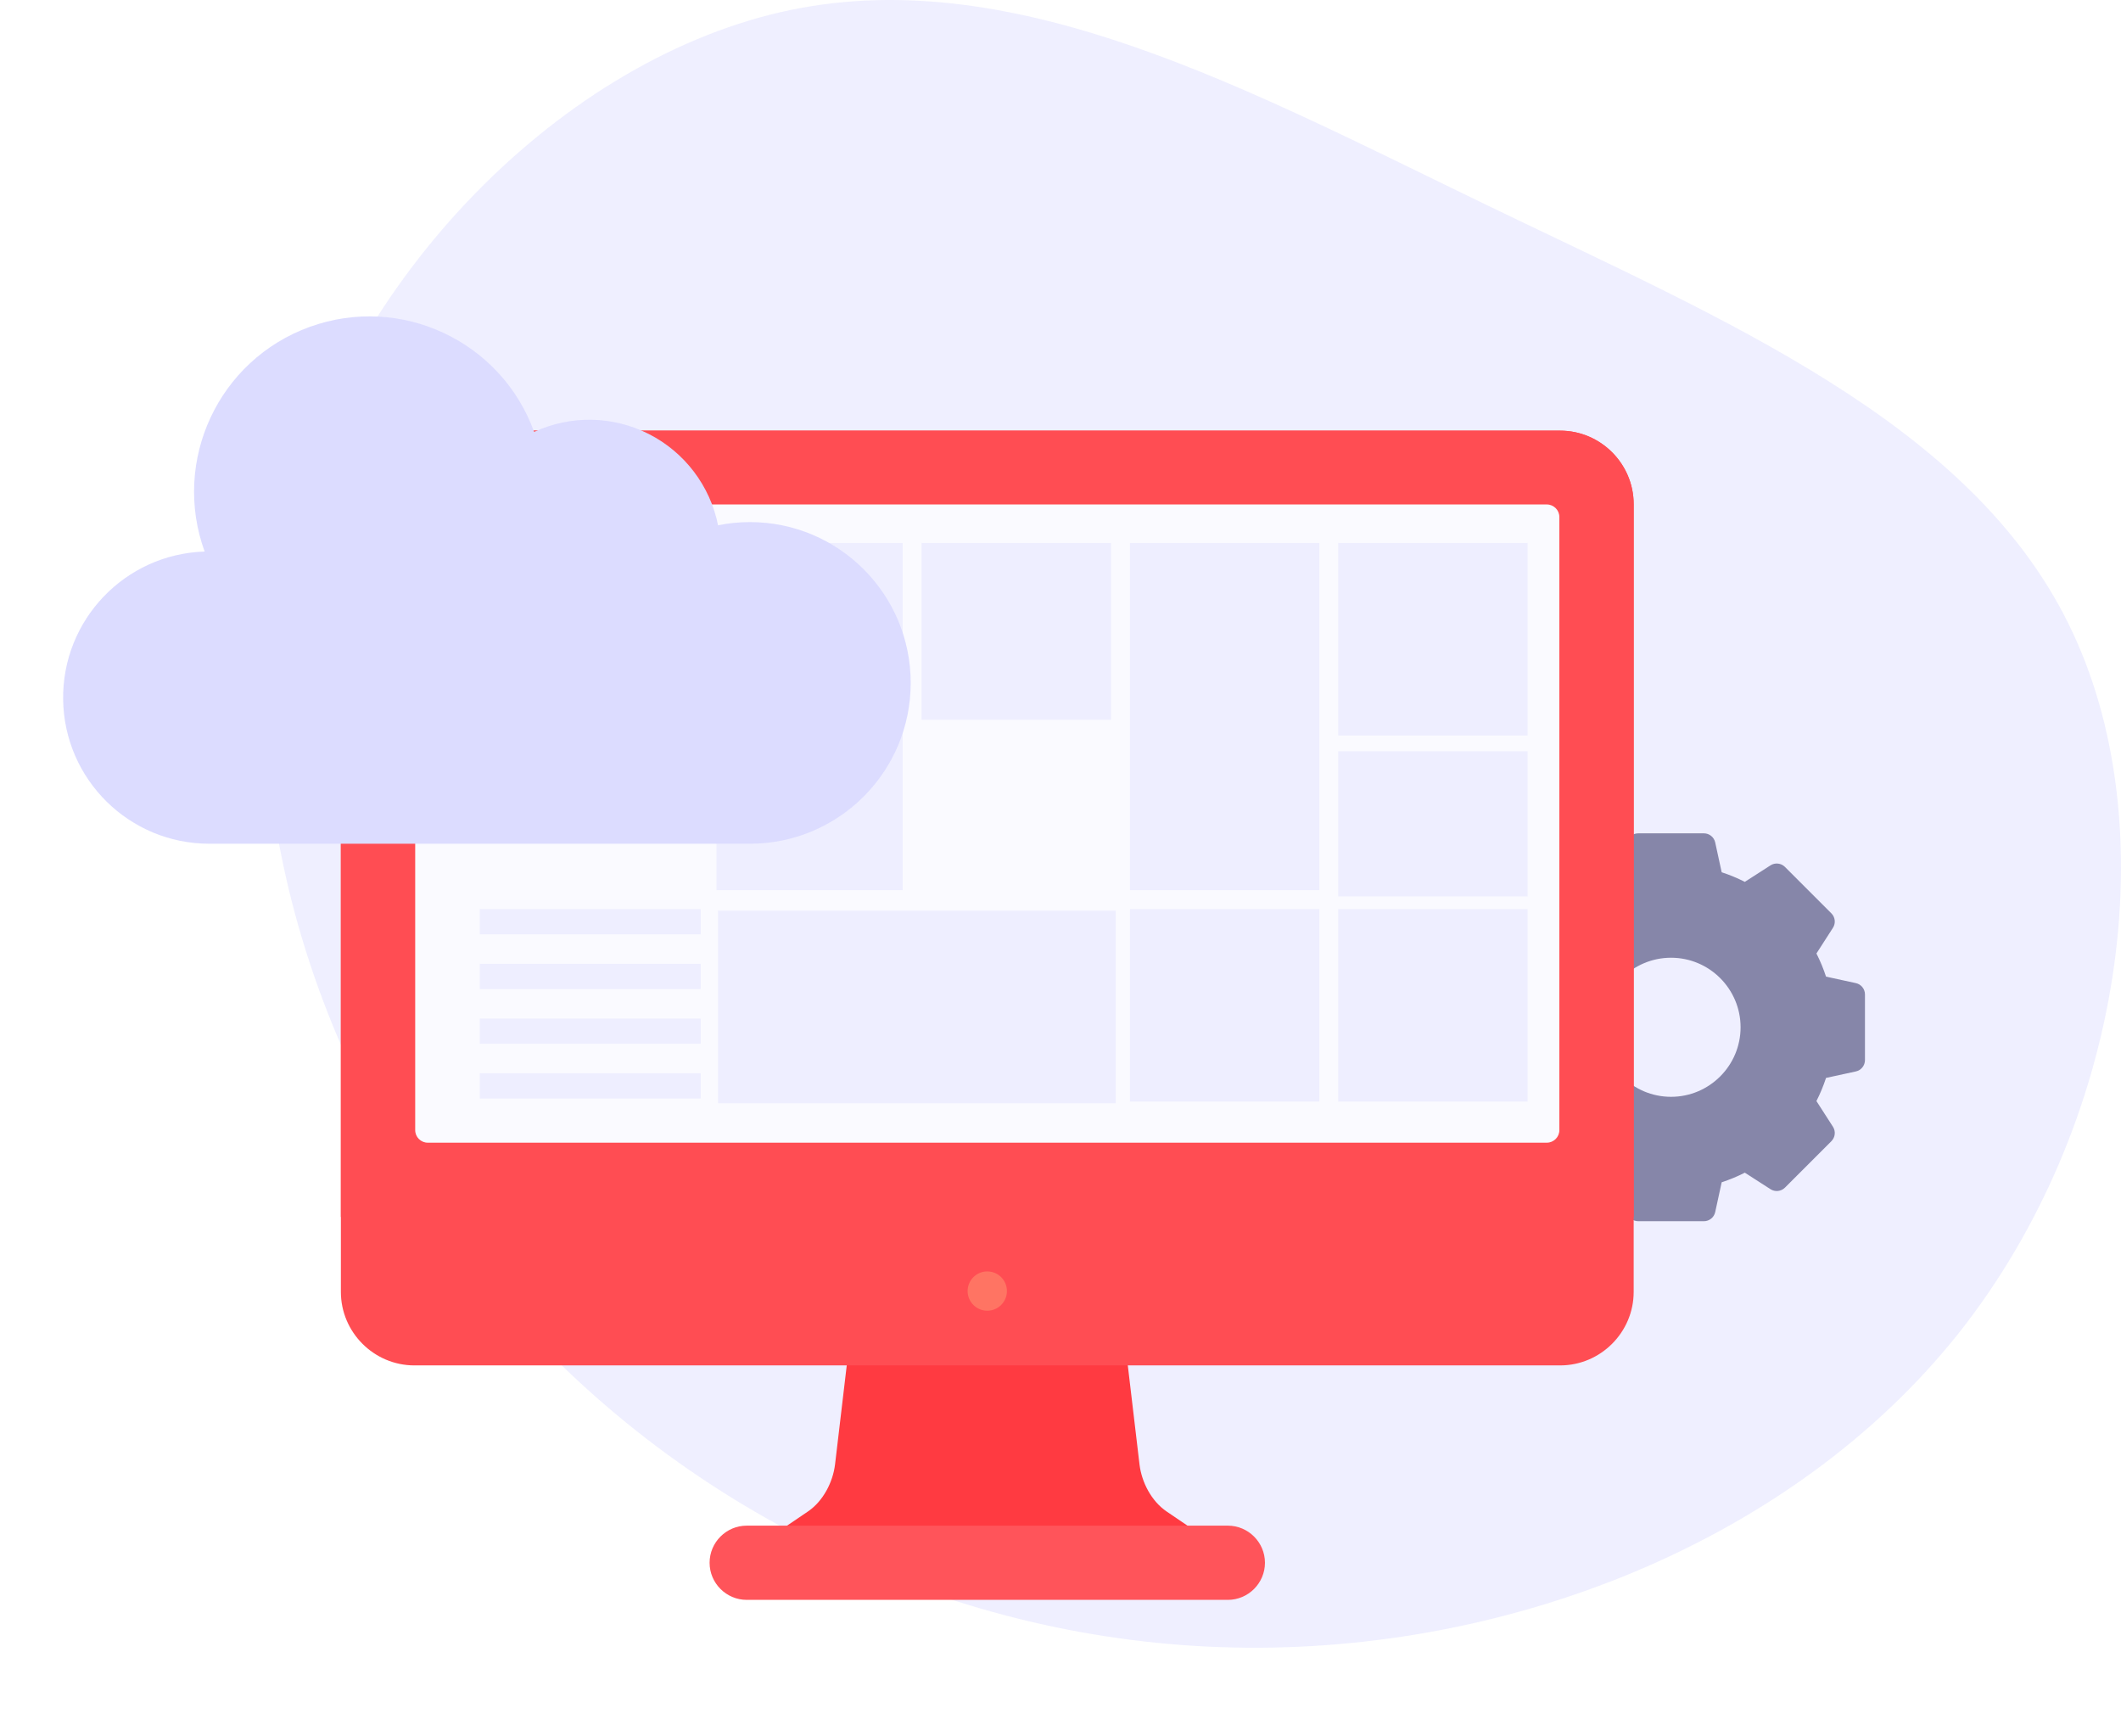 <?xml version="1.0" encoding="UTF-8"?>
<svg width="336px" height="275px" viewBox="0 0 336 275" version="1.1" xmlns="http://www.w3.org/2000/svg" xmlns:xlink="http://www.w3.org/1999/xlink">
    <!-- Generator: Sketch 63.1 (92452) - https://sketch.com -->
    <title>cloud_enablement</title>
    <desc>Created with Sketch.</desc>
    <defs>
        <filter x="-21.7%" y="-23.9%" width="143.4%" height="147.8%" filterUnits="objectBoundingBox" id="filter-1">
            <feOffset dx="0" dy="2" in="SourceAlpha" result="shadowOffsetOuter1"></feOffset>
            <feGaussianBlur stdDeviation="10.5" in="shadowOffsetOuter1" result="shadowBlurOuter1"></feGaussianBlur>
            <feColorMatrix values="0 0 0 0 0   0 0 0 0 0   0 0 0 0 0  0 0 0 0.175 0" type="matrix" in="shadowBlurOuter1" result="shadowMatrixOuter1"></feColorMatrix>
            <feMerge>
                <feMergeNode in="shadowMatrixOuter1"></feMergeNode>
                <feMergeNode in="SourceGraphic"></feMergeNode>
            </feMerge>
        </filter>
        <filter x="-17.0%" y="-27.4%" width="134.1%" height="154.8%" filterUnits="objectBoundingBox" id="filter-2">
            <feOffset dx="0" dy="2" in="SourceAlpha" result="shadowOffsetOuter1"></feOffset>
            <feGaussianBlur stdDeviation="5" in="shadowOffsetOuter1" result="shadowBlurOuter1"></feGaussianBlur>
            <feColorMatrix values="0 0 0 0 0   0 0 0 0 0   0 0 0 0 0  0 0 0 0.162 0" type="matrix" in="shadowBlurOuter1" result="shadowMatrixOuter1"></feColorMatrix>
            <feMerge>
                <feMergeNode in="shadowMatrixOuter1"></feMergeNode>
                <feMergeNode in="SourceGraphic"></feMergeNode>
            </feMerge>
        </filter>
    </defs>
    <g id="Page-1" stroke="none" stroke-width="1" fill="none" fill-rule="evenodd">
        <g id="cloud_enablement" transform="translate(-492, -238)">
            <g transform="translate(502, 238)">
                <path d="M288.095,54.301 C317.17,87.778 332.81,134.983 323.14,176.037 C313.47,217.09 278.49,252.057 242.667,259.439 C206.778,266.82 169.981,246.617 132.275,228.422 C94.634,210.226 56.019,194.103 40.314,162.179 C24.544,130.321 31.683,82.663 57.707,49.833 C83.796,17.003 128.77,-0.934 172.577,0.037 C216.383,0.944 258.956,20.823 288.095,54.301 Z" id="Path" fill="#EFEFFF" fill-rule="nonzero" transform="translate(179, 130.5) rotate(-180) translate(-179, -130.5) "></path>
                <g id="settings-(1)" transform="translate(224, 132)" fill="#8686A9" fill-rule="nonzero">
                    <path d="M59.994,23.724 L55.272,22.698 C54.862,21.441 54.353,20.214 53.752,19.033 L56.367,14.967 C56.834,14.24 56.731,13.286 56.121,12.676 L48.764,5.319 C48.154,4.709 47.2,4.606 46.473,5.073 L42.407,7.687 C41.226,7.087 39.999,6.578 38.742,6.168 L37.716,1.446 C37.532,0.602 36.785,0 35.922,0 L25.518,0 C24.655,0 23.908,0.602 23.724,1.446 L22.698,6.168 C21.441,6.578 20.214,7.087 19.033,7.687 L14.967,5.073 C14.24,4.606 13.286,4.709 12.676,5.319 L5.319,12.676 C4.709,13.286 4.606,14.24 5.073,14.967 L7.687,19.033 C7.087,20.214 6.578,21.441 6.168,22.698 L1.446,23.724 C0.602,23.908 1.70530253e-14,24.655 1.70530253e-14,25.518 L1.70530253e-14,35.922 C1.70530253e-14,36.785 0.602,37.532 1.446,37.716 L6.168,38.742 C6.578,39.999 7.087,41.226 7.687,42.407 L5.073,46.473 C4.606,47.2 4.709,48.154 5.319,48.764 L12.676,56.121 C13.286,56.731 14.24,56.834 14.967,56.367 L19.033,53.752 C20.214,54.353 21.441,54.862 22.698,55.272 L23.724,59.994 C23.908,60.838 24.655,61.44 25.518,61.44 L35.922,61.44 C36.785,61.44 37.532,60.838 37.716,59.994 L38.742,55.272 C39.999,54.862 41.226,54.353 42.407,53.752 L46.473,56.367 C47.2,56.834 48.154,56.731 48.764,56.121 L56.121,48.764 C56.731,48.154 56.834,47.2 56.367,46.473 L53.752,42.407 C54.353,41.226 54.862,39.999 55.272,38.742 L59.994,37.716 C60.838,37.532 61.44,36.785 61.44,35.922 L61.44,25.518 C61.44,24.655 60.838,23.908 59.994,23.724 Z M41.735,30.72 C41.735,36.794 36.794,41.735 30.72,41.735 C24.646,41.735 19.705,36.794 19.705,30.72 C19.705,24.646 24.646,19.705 30.72,19.705 C36.794,19.705 41.735,24.646 41.735,30.72 Z" id="Shape"></path>
                </g>
                <g id="imac" filter="url(#filter-1)" transform="translate(44, 66)">
                    <path d="M78.284,163.966 C77.937,166.824 76.371,169.803 73.989,171.419 L70.072,174.076 C75.687,174.076 126.389,174.076 134.727,174.076 L130.81,171.419 C128.428,169.803 126.862,166.824 126.516,163.966 L124.613,147.868 L80.187,147.868 L78.284,163.966 Z" id="Path" fill="#FF3A41" fill-rule="nonzero"></path>
                    <path d="M193.152,148.28 L11.648,148.28 C5.242,148.28 0,143.039 0,136.632 L0,11.864 C0,5.457 5.242,0.216 11.648,0.216 L193.152,0.216 C199.558,0.216 204.8,5.457 204.8,11.864 L204.8,136.632 C204.8,143.039 199.558,148.28 193.152,148.28 Z" id="Path" fill="#FF4D53" fill-rule="nonzero"></path>
                    <path d="M193.152,0.216 L11.648,0.216 C5.242,0.216 0,5.457 0,11.864 L0,124.756 L204.8,124.756 L204.8,11.864 C204.8,5.457 199.558,0.216 193.152,0.216 Z" id="Path" fill="#FF4D53" fill-rule="nonzero"></path>
                    <path d="M191.038,113 L13.762,113 C12.664,113 11.774,112.11 11.774,111.012 L11.774,13.895 C11.774,12.797 12.664,11.907 13.762,11.907 L191.038,11.907 C192.136,11.907 193.026,12.797 193.026,13.895 L193.026,111.012 C193.026,112.11 192.136,113 191.038,113 Z" id="Path" fill="#FAFAFF" fill-rule="nonzero"></path>
                    <polygon id="Rectangle" fill="#EEEEFF" points="59.5 18 89 18 89 73 59.5 73"></polygon>
                    <rect id="Rectangle" fill="#EEEEFF" x="125" y="18" width="30" height="55"></rect>
                    <polygon id="Rectangle" fill="#EEEEFF" transform="translate(91.25, 91.5) rotate(-90) translate(-91.25, -91.5) " points="76 60 106.5 60 106.5 123 76 123"></polygon>
                    <rect id="Rectangle" fill="#EEEEFF" x="22" y="76" width="35" height="4"></rect>
                    <rect id="Rectangle" fill="#EEEEFF" x="22" y="84.667" width="35" height="4"></rect>
                    <rect id="Rectangle" fill="#EEEEFF" x="22" y="93.333" width="35" height="4"></rect>
                    <rect id="Rectangle" fill="#EEEEFF" x="22" y="102" width="35" height="4"></rect>
                    <rect id="Rectangle" fill="#EEEEFF" x="92" y="18" width="30" height="28"></rect>
                    <rect id="Rectangle" fill="#EEEEFF" x="125" y="76" width="30" height="30.5"></rect>
                    <rect id="Rectangle" fill="#EEEEFF" x="158" y="18" width="30" height="30.5"></rect>
                    <rect id="Rectangle" fill="#EEEEFF" x="158" y="51" width="30" height="23"></rect>
                    <rect id="Rectangle" fill="#EEEEFF" x="158" y="76" width="30" height="30.5"></rect>
                    <path d="M140.511,173.663 C118.836,173.663 86.082,173.663 64.289,173.663 C61.056,173.663 58.411,176.308 58.411,179.541 L58.411,179.541 C58.411,182.774 61.056,185.419 64.289,185.419 C86.396,185.419 118.932,185.419 140.511,185.419 C143.744,185.419 146.389,182.774 146.389,179.541 L146.389,179.541 C146.389,176.308 143.744,173.663 140.511,173.663 Z" id="Path" fill="#FF545A" fill-rule="nonzero"></path>
                    <circle id="Oval" fill="#FF7463" fill-rule="nonzero" cx="102.4" cy="136.504" r="3.113"></circle>
                </g>
                <g id="cloud-(2)" filter="url(#filter-2)" transform="translate(0, 48)" fill="#DCDCFF" fill-rule="nonzero">
                    <path d="M108.796,32.699 C107.102,32.699 105.412,32.867 103.752,33.203 C102.5,26.955 98.453,21.626 92.771,18.741 C87.09,15.857 80.399,15.736 74.616,18.412 C69.383,3.997 53.455,-3.445 39.04,1.788 C24.625,7.021 17.182,22.95 22.415,37.364 C9.788,37.763 -0.187,48.215 0.002,60.847 C0.192,73.48 10.477,83.626 23.111,83.647 L108.796,83.647 C122.864,83.647 134.27,72.242 134.27,58.173 C134.27,44.104 122.864,32.699 108.796,32.699 Z" id="Path"></path>
                </g>
            </g>
        </g>
    </g>
</svg>